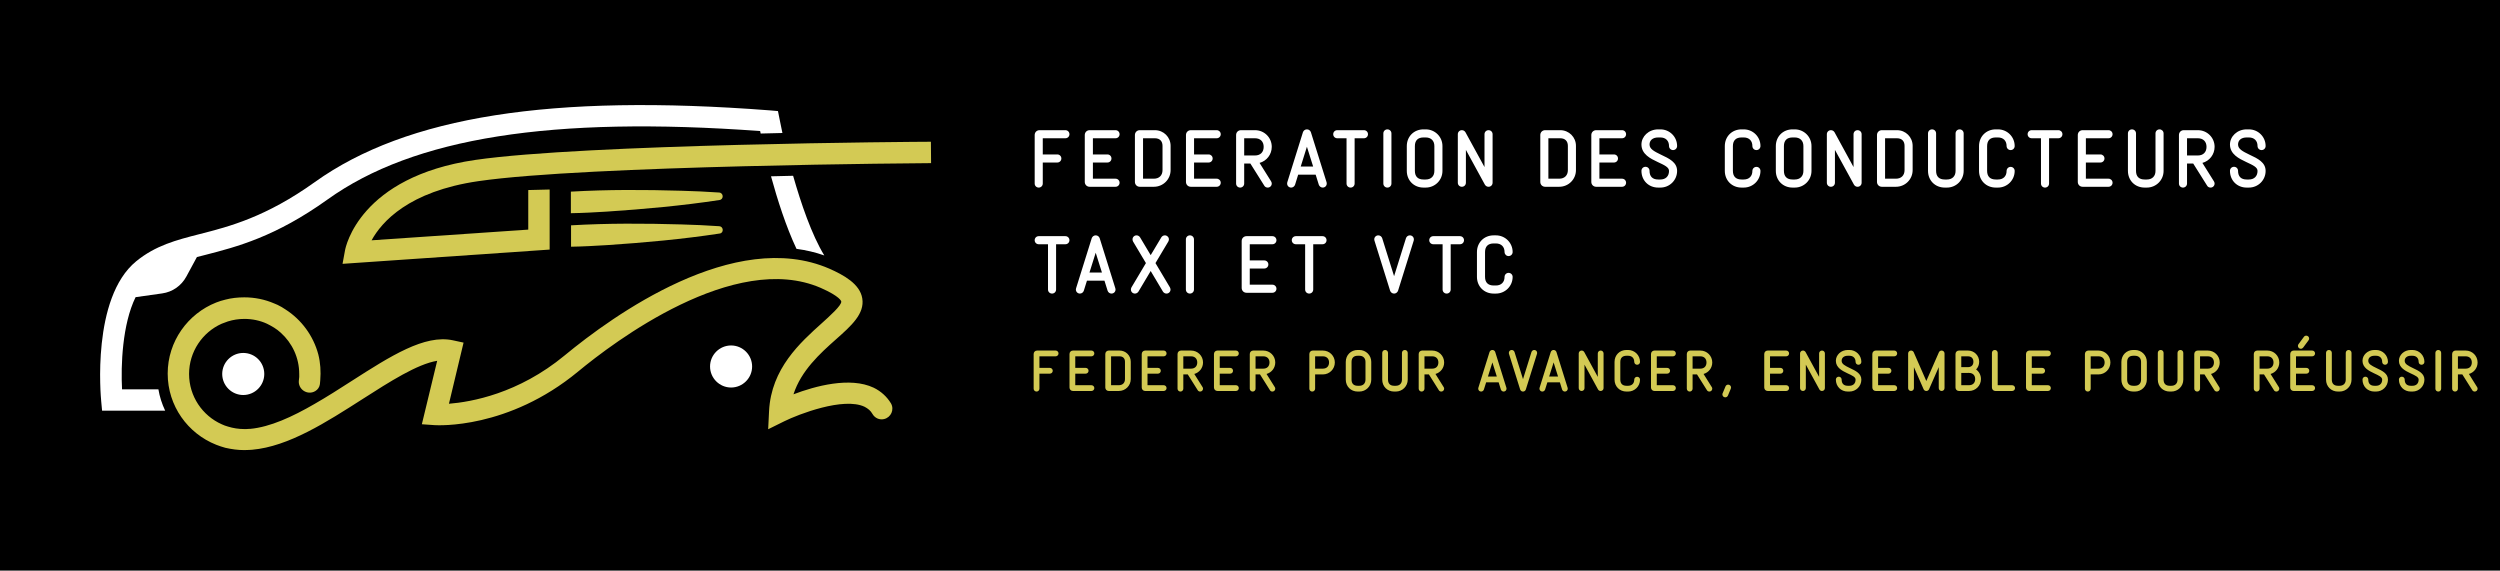 <svg xmlns:xlink="http://www.w3.org/1999/xlink" xmlns="http://www.w3.org/2000/svg" viewBox="2.048 356.352 1247.232 284.672" xml:space="preserve" style="max-height: 500px" width="1247.232" height="284.672"><desc>Created with Fabric.js 5.3.0</desc><defs></defs><g id="background-logo" transform="matrix(1 0 0 1 640 512)"><rect height="1024" width="1280" ry="0" rx="0" y="-512" x="-640" style="stroke: none; stroke-width: 0; stroke-dasharray: none; stroke-linecap: butt; stroke-dashoffset: 0; stroke-linejoin: miter; stroke-miterlimit: 4; fill: rgb(0,0,0); fill-rule: nonzero; opacity: 1;"></rect></g><g id="logo-logo" transform="matrix(1.497 0 0 1.497 259.278 494.837)"><g style="">		<g transform="matrix(0.594 0 0 0.594 11.258 6.11)"><path stroke-linecap="round" d="M 196.2 455.7 C 196 457.3 195 458.8 193.6 459.6 L 193.6 459.6 C 189.2 462.2 183.8 458.6 184.4 453.6 C 184.6 452.2 184.7 451 184.6 450 C 184.6 440.8 180.6 432.6 174.3 426.9 C 173.1 425.8 171.8 424.8 170.5 424 C 169.2 423.2 167.9 422.5 166.5 421.8 C 162.6 420 158.3 419.1 153.8 419.1 C 150.6 419.1 147.5 419.6 144.6 420.5 C 143.4 420.9 142.3 421.3 141.1 421.8 C 130.3 426.6 122.8 437.5 122.8 450 C 122.8 462.5 130.3 473.4 141.1 478.2 C 142.2 478.7 143.4 479.2 144.6 479.5 C 147.5 480.4 150.6 480.9 153.8 480.9 C 154.6 480.9 155.5 480.9 156.4 480.8 C 156.6 480.8 156.8 480.8 157 480.8 C 168.2 479.8 180.8 474 193.2 466.8 C 200.2 462.8 207.2 458.3 213.9 454 C 235.9 439.9 255 427.7 270.8 431.1 L 276.8 432.4 L 268.6 466.7 C 281 465.7 307.5 461.1 333.5 439.6 C 360.5 417.3 428.9 367.9 482 390.9 C 489.9 394.4 499.2 399.4 500.5 407.6 C 501.9 416.2 494.4 422.9 485.7 430.6 C 476.8 438.5 466.2 448.1 461.9 461.4 C 474 456.8 493.6 451.4 506.9 457.7 C 511 459.7 514.3 462.7 516.6 466.5 C 518.6 470 516.6 474.4 512.7 475.3 L 512.7 475.3 C 510.1 475.9 507.5 474.7 506.2 472.4 C 505.2 470.6 503.7 469.4 501.8 468.4 C 490 462.8 464.7 472.6 456.8 476.5 L 447.7 481 L 448.2 470.8 C 449.4 446.9 465.8 432.3 477.8 421.5 C 482 417.7 489.1 411.4 488.7 409.3 C 488.7 409.2 488.1 406.5 477.2 401.7 C 428.8 380.7 360.8 432.3 341.1 448.6 C 301.8 481.1 262.2 478.8 260.5 478.7 L 253.4 478.2 L 262 442.6 C 250.9 444.4 235.4 454.3 220.4 463.9 C 199.8 477.1 178.6 490.7 158.2 492.5 C 157.7 492.5 157.2 492.6 156.6 492.6 C 155.7 492.6 154.7 492.7 153.8 492.7 C 150.1 492.7 146.6 492.2 143.1 491.4 C 141.4 490.9 139.7 490.4 138 489.7 C 122.1 483.4 110.8 467.9 110.8 449.8 C 110.8 431.7 122.1 416.2 138 409.9 C 139.6 409.3 141.3 408.7 143.1 408.3 C 146.5 407.4 150.1 407 153.8 407 C 159.7 407 165.4 408.2 170.5 410.4 C 171.1 410.7 171.7 410.9 172.4 411.2 C 174 412 175.5 412.8 176.9 413.8 C 185.8 419.5 192.5 428.5 195.3 439 C 196.5 443.7 196.8 448.6 196.4 453.5 L 196.2 455.7 z M 325.1 380.2 L 325.1 346.5 L 313.1 346.8 L 313.1 369 L 225.2 375 C 230.8 364.8 245.8 347.5 285.2 341.8 C 345.5 333 537.2 331.7 539.1 331.7 L 539 319.7 C 531.1 319.7 344.6 321 283.4 329.9 C 218.4 339.4 210.6 378.9 210.3 380.6 L 208.9 388.2 L 325.1 380.2 z" transform="translate(-324.95, -406.2)" style="stroke: none; stroke-width: 1; stroke-dasharray: none; stroke-linecap: butt; stroke-dashoffset: 0; stroke-linejoin: miter; stroke-miterlimit: 4; fill: rgb(211,202,84); fill-rule: nonzero; opacity: 1;"></path></g>		<g transform="matrix(0.594 0 0 0.594 -17.793 -6.565)"><path stroke-linecap="round" d="M 165 450 C 165 456.5 159.7 461.8 153.2 461.8 C 146.7 461.8 141.4 456.5 141.4 450 C 141.4 443.5 146.7 438.2 153.2 438.2 C 159.7 438.2 165 443.4 165 450 z M 426.9 434 C 420.4 434 415.1 439.3 415.1 445.8 C 415.1 452.3 420.4 457.6 426.9 457.6 C 433.4 457.6 438.7 452.3 438.7 445.8 C 438.7 439.3 433.4 434 426.9 434 z M 454.1 307 L 453.2 302.5 L 448.6 302.1 C 326 292.7 244.9 305.5 193.4 342.3 C 165.9 362 145.3 367.3 128.8 371.5 C 115.5 374.9 104 377.9 93.1 386.8 C 68 407.4 73.3 462.9 73.5 465.2 L 74 470.6 L 109.4 470.6 C 107.6 466.8 106.3 462.8 105.6 458.6 L 85.2 458.6 C 84.5 445.3 85.3 422.2 92.8 406.9 L 107.7 404.8 C 113.5 404 118.5 400.5 121.3 395.3 L 127.2 384.4 C 128.7 384 130.3 383.6 131.9 383.2 C 149.4 378.7 171.2 373.1 200.5 352.1 C 248.9 317.4 326.1 305.2 443.2 313.7 C 443.3 314.2 443.4 314.6 443.5 315.1 C 447.6 315 451.7 314.9 455.7 314.8 C 454.7 310.1 454.1 307.1 454.1 307 z M 461.7 338.8 C 457.7 338.9 453.5 339 449.3 339.1 C 452.9 352.2 457.7 367.3 463.6 379.8 C 468.9 380.5 474.1 381.7 479.2 383.5 C 472.1 371.9 466.1 354.2 461.7 338.8 z" transform="translate(-276.05, -384.866)" style="stroke: none; stroke-width: 1; stroke-dasharray: none; stroke-linecap: butt; stroke-dashoffset: 0; stroke-linejoin: miter; stroke-miterlimit: 4; fill: rgb(255,255,255); fill-rule: nonzero; opacity: 1;"></path></g>		<g transform="matrix(0.594 0 0 0.594 43.725 -19.743)"><path stroke-linecap="round" d="M 420.4 352.4 C 399.4 355.6 378.3 357.5 357.2 358.9 C 350.5 359.3 343.7 359.7 337 359.8 L 337 347.7 C 357.7 346.5 378.4 346.6 399 347.2 C 406.1 347.4 413.1 347.7 420.2 348.2 C 422.7 348.4 422.9 352 420.4 352.4 z M 420.3 367.1 C 413.2 366.6 406.1 366.3 399.1 366.1 C 378.4 365.5 357.7 365.4 337.1 366.6 L 337.1 378.6 C 343.8 378.5 350.6 378.1 357.3 377.7 C 378.4 376.3 399.5 374.4 420.5 371.2 C 422.9 370.9 422.7 367.3 420.3 367.1 z" transform="translate(-379.602, -362.683)" style="stroke: none; stroke-width: 1; stroke-dasharray: none; stroke-linecap: butt; stroke-dashoffset: 0; stroke-linejoin: miter; stroke-miterlimit: 4; fill: rgb(211,202,84); fill-rule: nonzero; opacity: 1;"></path></g></g></g><g id="text-logo" transform="matrix(1.921 0 0 1.921 825.295 461.854)"><g style="">		<g id="text-logo-path-0" transform="matrix(1 0 0 1 0.001 -13.763)"><path stroke-linecap="round" d="M 3.05 -0.84 L 3.05 -6.3 L 6.83 -6.3 C 7.41 -6.3 7.88 -6.76 7.88 -7.35 C 7.88 -7.94 7.41 -8.4 6.83 -8.4 L 3.05 -8.4 L 3.05 -12.6 L 8.93 -12.6 C 9.51 -12.6 9.98 -13.06 9.98 -13.65 C 9.98 -14.24 9.51 -14.7 8.93 -14.7 L 2.21 -14.7 C 1.49 -14.7 0.95 -14.15 0.95 -13.44 L 0.95 -0.84 C 0.95 -0.25 1.41 0.21 2 0.21 C 2.58 0.21 3.05 -0.25 3.05 -0.84 Z M 21.95 -2.1 L 16.07 -2.1 L 16.07 -6.3 L 19.84 -6.3 C 20.43 -6.3 20.89 -6.76 20.89 -7.35 C 20.89 -7.94 20.43 -8.4 19.84 -8.4 L 16.07 -8.4 L 16.07 -12.6 L 21.95 -12.6 C 22.53 -12.6 23 -13.06 23 -13.65 C 23 -14.24 22.53 -14.7 21.95 -14.7 L 15.22 -14.7 C 14.51 -14.7 13.96 -14.15 13.96 -13.44 L 13.96 -1.26 C 13.96 -0.55 14.51 0 15.22 0 L 21.95 0 C 22.53 0 23 -0.46 23 -1.05 C 23 -1.64 22.53 -2.1 21.95 -2.1 Z M 36.25 -4.33 L 36.25 -10.63 C 36.25 -12.89 34.44 -14.7 32.17 -14.7 L 28.24 -14.7 C 27.53 -14.7 26.98 -14.15 26.98 -13.44 L 26.98 -1.26 C 26.98 -0.55 27.53 0 28.24 0 L 31.9 0 C 34.31 0 36.25 -1.93 36.25 -4.33 Z M 29.09 -2.1 L 29.09 -12.6 L 32.17 -12.6 C 33.41 -12.6 34.15 -11.87 34.15 -10.63 L 34.15 -4.33 C 34.15 -2.96 33.28 -2.1 31.9 -2.1 Z M 48.22 -2.1 L 42.34 -2.1 L 42.34 -6.3 L 46.12 -6.3 C 46.7 -6.3 47.17 -6.76 47.17 -7.35 C 47.17 -7.94 46.7 -8.4 46.12 -8.4 L 42.34 -8.4 L 42.34 -12.6 L 48.22 -12.6 C 48.8 -12.6 49.27 -13.06 49.27 -13.65 C 49.27 -14.24 48.8 -14.7 48.22 -14.7 L 41.5 -14.7 C 40.78 -14.7 40.24 -14.15 40.24 -13.44 L 40.24 -1.26 C 40.24 -0.55 40.78 0 41.5 0 L 48.22 0 C 48.8 0 49.27 -0.46 49.27 -1.05 C 49.27 -1.64 48.8 -2.1 48.22 -2.1 Z M 53.26 -0.84 C 53.26 -0.25 53.72 0.21 54.31 0.21 C 54.89 0.21 55.36 -0.25 55.36 -0.84 L 55.36 -6.03 L 56.97 -6.03 L 60.59 -0.27 C 60.75 0.02 61.09 0.21 61.47 0.21 C 62.06 0.21 62.52 -0.25 62.52 -0.84 C 62.52 -1.05 62.45 -1.24 62.35 -1.41 L 59.35 -6.2 C 61.19 -6.7 62.52 -8.38 62.52 -10.37 C 62.52 -12.77 60.59 -14.7 58.17 -14.7 L 54.52 -14.7 C 53.8 -14.7 53.26 -14.15 53.26 -13.44 Z M 55.36 -8.13 L 55.36 -12.6 L 58.17 -12.6 C 59.56 -12.6 60.42 -11.74 60.42 -10.37 C 60.42 -8.99 59.56 -8.13 58.17 -8.13 Z M 68.57 -0.53 L 69.38 -3.15 L 73.92 -3.15 L 74.74 -0.53 C 74.89 -0.11 75.29 0.21 75.75 0.21 C 76.34 0.21 76.8 -0.25 76.8 -0.84 C 76.8 -0.95 76.78 -1.05 76.76 -1.16 L 72.68 -14.18 C 72.53 -14.6 72.14 -14.91 71.67 -14.91 C 71.67 -14.91 71.65 -14.91 71.65 -14.91 L 71.63 -14.91 C 71.17 -14.91 70.77 -14.6 70.62 -14.18 L 66.55 -1.16 C 66.53 -1.05 66.51 -0.95 66.51 -0.84 C 66.51 -0.25 66.97 0.21 67.56 0.21 C 68.02 0.21 68.42 -0.11 68.57 -0.53 Z M 70.04 -5.25 L 71.65 -10.4 L 73.27 -5.25 Z M 79.53 -12.6 L 81.94 -12.6 L 81.94 -0.84 C 81.94 -0.25 82.4 0.21 82.99 0.21 C 83.58 0.21 84.04 -0.25 84.04 -0.84 L 84.04 -12.6 L 86.46 -12.6 C 87.05 -12.6 87.51 -13.06 87.51 -13.65 C 87.51 -14.24 87.05 -14.7 86.46 -14.7 L 79.53 -14.7 C 78.94 -14.7 78.48 -14.24 78.48 -13.65 C 78.48 -13.06 78.94 -12.6 79.53 -12.6 Z M 93.6 -0.84 L 93.6 -13.86 C 93.6 -14.45 93.14 -14.91 92.55 -14.91 C 91.96 -14.91 91.5 -14.45 91.5 -13.86 L 91.5 -0.84 C 91.5 -0.25 91.96 0.21 92.55 0.21 C 93.14 0.21 93.6 -0.25 93.6 -0.84 Z M 106.85 -4.12 L 106.85 -10.58 C 106.85 -12.98 104.92 -14.91 102.5 -14.91 L 101.93 -14.91 C 99.44 -14.91 97.59 -13.06 97.59 -10.56 L 97.59 -4.14 C 97.59 -1.64 99.44 0.21 101.93 0.21 L 102.5 0.21 C 104.92 0.21 106.85 -1.72 106.85 -4.12 Z M 99.69 -4.14 L 99.69 -10.56 C 99.69 -12.03 100.46 -12.81 101.93 -12.81 L 102.5 -12.81 C 103.89 -12.81 104.75 -11.95 104.75 -10.58 L 104.75 -4.12 C 104.75 -2.75 103.89 -1.89 102.5 -1.89 L 101.93 -1.89 C 100.46 -1.89 99.69 -2.67 99.69 -4.14 Z M 112.94 -1.05 L 112.94 -9.58 L 117.87 -0.55 C 118.06 -0.23 118.4 0 118.8 0 C 118.8 0 118.8 0 118.82 0 C 119.41 0 119.87 -0.46 119.87 -1.05 L 119.87 -13.65 C 119.87 -14.24 119.41 -14.7 118.82 -14.7 C 118.23 -14.7 117.77 -14.24 117.77 -13.65 L 117.77 -5.12 L 112.83 -14.15 C 112.64 -14.47 112.31 -14.7 111.91 -14.7 C 111.91 -14.7 111.91 -14.7 111.91 -14.7 L 111.89 -14.7 C 111.3 -14.7 110.84 -14.24 110.84 -13.65 L 110.84 -1.05 C 110.84 -0.46 111.3 0 111.89 0 C 112.48 0 112.94 -0.46 112.94 -1.05 Z M 141.52 -4.33 L 141.52 -10.63 C 141.52 -12.89 139.71 -14.7 137.44 -14.7 L 133.52 -14.7 C 132.8 -14.7 132.26 -14.15 132.26 -13.44 L 132.26 -1.26 C 132.26 -0.55 132.8 0 133.52 0 L 137.17 0 C 139.59 0 141.52 -1.93 141.52 -4.33 Z M 134.36 -2.1 L 134.36 -12.6 L 137.44 -12.6 C 138.68 -12.6 139.42 -11.87 139.42 -10.63 L 139.42 -4.33 C 139.42 -2.96 138.56 -2.1 137.17 -2.1 Z M 153.49 -2.1 L 147.61 -2.1 L 147.61 -6.3 L 151.39 -6.3 C 151.98 -6.3 152.44 -6.76 152.44 -7.35 C 152.44 -7.94 151.98 -8.4 151.39 -8.4 L 147.61 -8.4 L 147.61 -12.6 L 153.49 -12.6 C 154.08 -12.6 154.54 -13.06 154.54 -13.65 C 154.54 -14.24 154.08 -14.7 153.49 -14.7 L 146.77 -14.7 C 146.06 -14.7 145.51 -14.15 145.51 -13.44 L 145.51 -1.26 C 145.51 -0.55 146.06 0 146.77 0 L 153.49 0 C 154.08 0 154.54 -0.46 154.54 -1.05 C 154.54 -1.64 154.08 -2.1 153.49 -2.1 Z M 158.53 -4.14 C 158.53 -1.64 160.38 0.21 162.88 0.21 L 163.44 0.21 C 165.86 0.21 167.79 -1.72 167.79 -4.12 C 167.79 -6.34 165.77 -7.33 163.59 -8.34 C 161.83 -9.2 160.63 -9.81 160.63 -10.98 C 160.63 -12.03 161.41 -12.81 162.88 -12.81 L 163.44 -12.81 C 164.83 -12.81 165.69 -11.95 165.69 -10.58 C 165.69 -10 166.15 -9.53 166.74 -9.53 C 167.33 -9.53 167.79 -10 167.79 -10.58 C 167.79 -12.98 165.86 -14.91 163.44 -14.91 L 162.88 -14.91 C 160.38 -14.91 158.53 -13.06 158.53 -10.98 C 158.53 -8.46 160.88 -7.31 162.71 -6.45 C 164.51 -5.61 165.69 -5.08 165.69 -4.12 C 165.69 -2.75 164.83 -1.89 163.44 -1.89 L 162.88 -1.89 C 161.41 -1.89 160.63 -2.67 160.63 -4.14 C 160.63 -4.73 160.17 -5.19 159.58 -5.19 C 158.99 -5.19 158.53 -4.73 158.53 -4.14 Z M 189.44 -10.58 C 189.44 -12.98 187.51 -14.91 185.09 -14.91 L 184.53 -14.91 C 182.03 -14.91 180.18 -13.06 180.18 -10.56 L 180.18 -4.14 C 180.18 -1.64 182.03 0.21 184.53 0.21 L 185.09 0.21 C 187.51 0.21 189.44 -1.72 189.44 -4.12 C 189.44 -4.7 188.98 -5.17 188.39 -5.17 C 187.8 -5.17 187.34 -4.7 187.34 -4.12 C 187.34 -2.75 186.48 -1.89 185.09 -1.89 L 184.53 -1.89 C 183.06 -1.89 182.28 -2.67 182.28 -4.14 L 182.28 -10.56 C 182.28 -12.03 183.06 -12.81 184.53 -12.81 L 185.09 -12.81 C 186.48 -12.81 187.34 -11.95 187.34 -10.58 C 187.34 -10 187.8 -9.53 188.39 -9.53 C 188.98 -9.53 189.44 -10 189.44 -10.58 Z M 202.69 -4.12 L 202.69 -10.58 C 202.69 -12.98 200.76 -14.91 198.34 -14.91 L 197.78 -14.91 C 195.28 -14.91 193.43 -13.06 193.43 -10.56 L 193.43 -4.14 C 193.43 -1.64 195.28 0.21 197.78 0.21 L 198.34 0.21 C 200.76 0.21 202.69 -1.72 202.69 -4.12 Z M 195.53 -4.14 L 195.53 -10.56 C 195.53 -12.03 196.31 -12.81 197.78 -12.81 L 198.34 -12.81 C 199.73 -12.81 200.59 -11.95 200.59 -10.58 L 200.59 -4.12 C 200.59 -2.75 199.73 -1.89 198.34 -1.89 L 197.78 -1.89 C 196.31 -1.89 195.53 -2.67 195.53 -4.14 Z M 208.78 -1.05 L 208.78 -9.58 L 213.72 -0.55 C 213.91 -0.23 214.24 0 214.64 0 C 214.64 0 214.64 0 214.66 0 C 215.25 0 215.71 -0.46 215.71 -1.05 L 215.71 -13.65 C 215.71 -14.24 215.25 -14.7 214.66 -14.7 C 214.07 -14.7 213.61 -14.24 213.61 -13.65 L 213.61 -5.12 L 208.68 -14.15 C 208.49 -14.47 208.15 -14.7 207.75 -14.7 C 207.75 -14.7 207.75 -14.7 207.75 -14.7 L 207.73 -14.7 C 207.14 -14.7 206.68 -14.24 206.68 -13.65 L 206.68 -1.05 C 206.68 -0.46 207.14 0 207.73 0 C 208.32 0 208.78 -0.46 208.78 -1.05 Z M 228.96 -4.33 L 228.96 -10.63 C 228.96 -12.89 227.16 -14.7 224.89 -14.7 L 220.96 -14.7 C 220.25 -14.7 219.7 -14.15 219.7 -13.44 L 219.7 -1.26 C 219.7 -0.55 220.25 0 220.96 0 L 224.62 0 C 227.03 0 228.96 -1.93 228.96 -4.33 Z M 221.8 -2.1 L 221.8 -12.6 L 224.89 -12.6 C 226.13 -12.6 226.86 -11.87 226.86 -10.63 L 226.86 -4.33 C 226.86 -2.96 226 -2.1 224.62 -2.1 Z M 232.95 -13.86 L 232.95 -4.14 C 232.95 -1.64 234.8 0.21 237.3 0.21 L 237.87 0.21 C 240.28 0.21 242.21 -1.72 242.21 -4.12 L 242.21 -13.86 C 242.21 -14.45 241.75 -14.91 241.16 -14.91 C 240.58 -14.91 240.11 -14.45 240.11 -13.86 L 240.11 -4.12 C 240.11 -2.75 239.25 -1.89 237.87 -1.89 L 237.3 -1.89 C 235.83 -1.89 235.05 -2.67 235.05 -4.14 L 235.05 -13.86 C 235.05 -14.45 234.59 -14.91 234 -14.91 C 233.41 -14.91 232.95 -14.45 232.95 -13.86 Z M 255.46 -10.58 C 255.46 -12.98 253.53 -14.91 251.12 -14.91 L 250.55 -14.91 C 248.05 -14.91 246.2 -13.06 246.2 -10.56 L 246.2 -4.14 C 246.2 -1.64 248.05 0.21 250.55 0.21 L 251.12 0.21 C 253.53 0.21 255.46 -1.72 255.46 -4.12 C 255.46 -4.7 255 -5.17 254.41 -5.17 C 253.83 -5.17 253.36 -4.7 253.36 -4.12 C 253.36 -2.75 252.5 -1.89 251.12 -1.89 L 250.55 -1.89 C 249.08 -1.89 248.3 -2.67 248.3 -4.14 L 248.3 -10.56 C 248.3 -12.03 249.08 -12.81 250.55 -12.81 L 251.12 -12.81 C 252.5 -12.81 253.36 -11.95 253.36 -10.58 C 253.36 -10 253.83 -9.53 254.41 -9.53 C 255 -9.53 255.46 -10 255.46 -10.58 Z M 259.88 -12.6 L 262.29 -12.6 L 262.29 -0.84 C 262.29 -0.25 262.75 0.21 263.34 0.21 C 263.93 0.21 264.39 -0.25 264.39 -0.84 L 264.39 -12.6 L 266.81 -12.6 C 267.39 -12.6 267.86 -13.06 267.86 -13.65 C 267.86 -14.24 267.39 -14.7 266.81 -14.7 L 259.88 -14.7 C 259.29 -14.7 258.82 -14.24 258.82 -13.65 C 258.82 -13.06 259.29 -12.6 259.88 -12.6 Z M 279.83 -2.1 L 273.95 -2.1 L 273.95 -6.3 L 277.73 -6.3 C 278.31 -6.3 278.78 -6.76 278.78 -7.35 C 278.78 -7.94 278.31 -8.4 277.73 -8.4 L 273.95 -8.4 L 273.95 -12.6 L 279.83 -12.6 C 280.41 -12.6 280.88 -13.06 280.88 -13.65 C 280.88 -14.24 280.41 -14.7 279.83 -14.7 L 273.11 -14.7 C 272.39 -14.7 271.85 -14.15 271.85 -13.44 L 271.85 -1.26 C 271.85 -0.55 272.39 0 273.11 0 L 279.83 0 C 280.41 0 280.88 -0.46 280.88 -1.05 C 280.88 -1.64 280.41 -2.1 279.83 -2.1 Z M 284.87 -13.86 L 284.87 -4.14 C 284.87 -1.64 286.71 0.21 289.21 0.21 L 289.78 0.21 C 292.19 0.21 294.13 -1.72 294.13 -4.12 L 294.13 -13.86 C 294.13 -14.45 293.66 -14.91 293.08 -14.91 C 292.49 -14.91 292.03 -14.45 292.03 -13.86 L 292.03 -4.12 C 292.03 -2.75 291.17 -1.89 289.78 -1.89 L 289.21 -1.89 C 287.74 -1.89 286.97 -2.67 286.97 -4.14 L 286.97 -13.86 C 286.97 -14.45 286.5 -14.91 285.92 -14.91 C 285.33 -14.91 284.87 -14.45 284.87 -13.86 Z M 298.12 -0.84 C 298.12 -0.25 298.58 0.21 299.17 0.21 C 299.75 0.21 300.22 -0.25 300.22 -0.84 L 300.22 -6.03 L 301.83 -6.03 L 305.45 -0.27 C 305.61 0.02 305.95 0.21 306.33 0.21 C 306.92 0.21 307.38 -0.25 307.38 -0.84 C 307.38 -1.05 307.31 -1.24 307.21 -1.41 L 304.21 -6.2 C 306.05 -6.7 307.38 -8.38 307.38 -10.37 C 307.38 -12.77 305.45 -14.7 303.03 -14.7 L 299.38 -14.7 C 298.66 -14.7 298.12 -14.15 298.12 -13.44 Z M 300.22 -8.13 L 300.22 -12.6 L 303.03 -12.6 C 304.42 -12.6 305.28 -11.74 305.28 -10.37 C 305.28 -8.99 304.42 -8.13 303.03 -8.13 Z M 311.37 -4.14 C 311.37 -1.64 313.22 0.21 315.71 0.21 L 316.28 0.21 C 318.7 0.21 320.63 -1.72 320.63 -4.12 C 320.63 -6.34 318.61 -7.33 316.43 -8.34 C 314.66 -9.2 313.47 -9.81 313.47 -10.98 C 313.47 -12.03 314.24 -12.81 315.71 -12.81 L 316.28 -12.81 C 317.67 -12.81 318.53 -11.95 318.53 -10.58 C 318.53 -10 318.99 -9.53 319.58 -9.53 C 320.17 -9.53 320.63 -10 320.63 -10.58 C 320.63 -12.98 318.7 -14.91 316.28 -14.91 L 315.71 -14.91 C 313.22 -14.91 311.37 -13.06 311.37 -10.98 C 311.37 -8.46 313.72 -7.31 315.55 -6.45 C 317.35 -5.61 318.53 -5.08 318.53 -4.12 C 318.53 -2.75 317.67 -1.89 316.28 -1.89 L 315.71 -1.89 C 314.24 -1.89 313.47 -2.67 313.47 -4.14 C 313.47 -4.73 313.01 -5.19 312.42 -5.19 C 311.83 -5.19 311.37 -4.73 311.37 -4.14 Z" transform="translate(-160.79, 7.35)" style="stroke: none; stroke-width: 0; stroke-dasharray: none; stroke-linecap: butt; stroke-dashoffset: 0; stroke-linejoin: miter; stroke-miterlimit: 4; fill: rgb(255,255,255); fill-rule: nonzero; opacity: 1;"></path></g>		<g id="text-logo-path-1" transform="matrix(1 0 0 1 -97.776 13.763)"><path stroke-linecap="round" d="M 2 -12.6 L 4.41 -12.6 L 4.41 -0.84 C 4.41 -0.25 4.87 0.21 5.46 0.21 C 6.05 0.21 6.51 -0.25 6.51 -0.84 L 6.51 -12.6 L 8.93 -12.6 C 9.51 -12.6 9.98 -13.06 9.98 -13.65 C 9.98 -14.24 9.51 -14.7 8.93 -14.7 L 2 -14.7 C 1.41 -14.7 0.95 -14.24 0.95 -13.65 C 0.95 -13.06 1.41 -12.6 2 -12.6 Z M 13.71 -0.53 L 14.53 -3.15 L 19.07 -3.15 L 19.89 -0.53 C 20.03 -0.11 20.43 0.21 20.89 0.21 C 21.48 0.21 21.95 -0.25 21.95 -0.84 C 21.95 -0.95 21.92 -1.05 21.9 -1.16 L 17.83 -14.18 C 17.68 -14.6 17.28 -14.91 16.82 -14.91 C 16.82 -14.91 16.8 -14.91 16.8 -14.91 L 16.78 -14.91 C 16.32 -14.91 15.92 -14.6 15.77 -14.18 L 11.7 -1.16 C 11.68 -1.05 11.65 -0.95 11.65 -0.84 C 11.65 -0.25 12.12 0.21 12.7 0.21 C 13.17 0.21 13.57 -0.11 13.71 -0.53 Z M 15.18 -5.25 L 16.8 -10.4 L 18.42 -5.25 Z M 36.08 -1.39 L 32.32 -7.71 L 35.66 -13.31 C 35.74 -13.48 35.81 -13.67 35.81 -13.86 C 35.81 -14.45 35.34 -14.91 34.76 -14.91 C 34.38 -14.91 34.04 -14.7 33.85 -14.41 L 31.08 -9.77 L 28.31 -14.41 C 28.12 -14.7 27.78 -14.91 27.41 -14.91 C 26.82 -14.91 26.36 -14.45 26.36 -13.86 C 26.36 -13.67 26.42 -13.48 26.5 -13.31 L 29.84 -7.71 L 26.08 -1.39 C 26 -1.22 25.94 -1.03 25.94 -0.84 C 25.94 -0.25 26.4 0.21 26.99 0.21 C 27.36 0.21 27.7 0 27.89 -0.29 L 31.08 -5.65 L 34.27 -0.29 C 34.46 0 34.8 0.21 35.18 0.21 C 35.76 0.21 36.23 -0.25 36.23 -0.84 C 36.23 -1.03 36.16 -1.22 36.08 -1.39 Z M 42.32 -0.84 L 42.32 -13.86 C 42.32 -14.45 41.85 -14.91 41.27 -14.91 C 40.68 -14.91 40.22 -14.45 40.22 -13.86 L 40.22 -0.84 C 40.22 -0.25 40.68 0.21 41.27 0.21 C 41.85 0.21 42.32 -0.25 42.32 -0.84 Z M 62.69 -2.1 L 56.81 -2.1 L 56.81 -6.3 L 60.59 -6.3 C 61.17 -6.3 61.64 -6.76 61.64 -7.35 C 61.64 -7.94 61.17 -8.4 60.59 -8.4 L 56.81 -8.4 L 56.81 -12.6 L 62.69 -12.6 C 63.27 -12.6 63.74 -13.06 63.74 -13.65 C 63.74 -14.24 63.27 -14.7 62.69 -14.7 L 55.97 -14.7 C 55.25 -14.7 54.71 -14.15 54.71 -13.44 L 54.71 -1.26 C 54.71 -0.55 55.25 0 55.97 0 L 62.69 0 C 63.27 0 63.74 -0.46 63.74 -1.05 C 63.74 -1.64 63.27 -2.1 62.69 -2.1 Z M 68.78 -12.6 L 71.19 -12.6 L 71.19 -0.84 C 71.19 -0.25 71.65 0.21 72.24 0.21 C 72.83 0.21 73.29 -0.25 73.29 -0.84 L 73.29 -12.6 L 75.7 -12.6 C 76.29 -12.6 76.75 -13.06 76.75 -13.65 C 76.75 -14.24 76.29 -14.7 75.7 -14.7 L 68.78 -14.7 C 68.19 -14.7 67.72 -14.24 67.72 -13.65 C 67.72 -13.06 68.19 -12.6 68.78 -12.6 Z M 95.32 -0.53 L 99.39 -13.55 C 99.41 -13.65 99.43 -13.76 99.43 -13.86 C 99.43 -14.45 98.97 -14.91 98.38 -14.91 C 97.92 -14.91 97.52 -14.6 97.38 -14.18 L 94.29 -4.31 L 91.2 -14.18 C 91.06 -14.6 90.66 -14.91 90.19 -14.91 C 89.61 -14.91 89.14 -14.45 89.14 -13.86 C 89.14 -13.76 89.17 -13.65 89.19 -13.55 L 93.26 -0.53 C 93.41 -0.11 93.81 0.21 94.27 0.21 C 94.27 0.21 94.29 0.21 94.29 0.21 L 94.31 0.21 C 94.77 0.21 95.17 -0.11 95.32 -0.53 Z M 104.47 -12.6 L 106.89 -12.6 L 106.89 -0.84 C 106.89 -0.25 107.35 0.21 107.94 0.21 C 108.53 0.21 108.99 -0.25 108.99 -0.84 L 108.99 -12.6 L 111.4 -12.6 C 111.99 -12.6 112.45 -13.06 112.45 -13.65 C 112.45 -14.24 111.99 -14.7 111.4 -14.7 L 104.47 -14.7 C 103.89 -14.7 103.42 -14.24 103.42 -13.65 C 103.42 -13.06 103.89 -12.6 104.47 -12.6 Z M 125.08 -10.58 C 125.08 -12.98 123.14 -14.91 120.73 -14.91 L 120.16 -14.91 C 117.66 -14.91 115.81 -13.06 115.81 -10.56 L 115.81 -4.14 C 115.81 -1.64 117.66 0.21 120.16 0.21 L 120.73 0.21 C 123.14 0.21 125.08 -1.72 125.08 -4.12 C 125.08 -4.7 124.61 -5.17 124.03 -5.17 C 123.44 -5.17 122.98 -4.7 122.98 -4.12 C 122.98 -2.75 122.11 -1.89 120.73 -1.89 L 120.16 -1.89 C 118.69 -1.89 117.91 -2.67 117.91 -4.14 L 117.91 -10.56 C 117.91 -12.03 118.69 -12.81 120.16 -12.81 L 120.73 -12.81 C 122.11 -12.81 122.98 -11.95 122.98 -10.58 C 122.98 -10 123.44 -9.53 124.03 -9.53 C 124.61 -9.53 125.08 -10 125.08 -10.58 Z" transform="translate(-63.015, 7.35)" style="stroke: none; stroke-width: 0; stroke-dasharray: none; stroke-linecap: butt; stroke-dashoffset: 0; stroke-linejoin: miter; stroke-miterlimit: 4; fill: rgb(255,255,255); fill-rule: nonzero; opacity: 1;"></path></g></g></g><g id="tagline-db04fcaa-8ef1-4ed2-8aa4-407d4893340b-logo" transform="matrix(1.921 0 0 1.921 877.914 539.192)"><g style="">		<g id="tagline-db04fcaa-8ef1-4ed2-8aa4-407d4893340b-logo-path-0" transform="matrix(1 0 0 1 0 0)"><path stroke-linecap="round" d="M 2.17 -0.6 L 2.17 -4.5 L 4.88 -4.5 C 5.29 -4.5 5.63 -4.83 5.63 -5.25 C 5.63 -5.67 5.29 -6 4.88 -6 L 2.17 -6 L 2.17 -9 L 6.38 -9 C 6.79 -9 7.13 -9.33 7.13 -9.75 C 7.13 -10.17 6.79 -10.5 6.38 -10.5 L 1.57 -10.5 C 1.06 -10.5 0.67 -10.11 0.67 -9.6 L 0.67 -0.6 C 0.67 -0.18 1 0.15 1.43 0.15 C 1.84 0.15 2.17 -0.18 2.17 -0.6 Z M 15.68 -1.5 L 11.48 -1.5 L 11.48 -4.5 L 14.18 -4.5 C 14.6 -4.5 14.93 -4.83 14.93 -5.25 C 14.93 -5.67 14.6 -6 14.18 -6 L 11.48 -6 L 11.48 -9 L 15.68 -9 C 16.09 -9 16.43 -9.33 16.43 -9.75 C 16.43 -10.17 16.09 -10.5 15.68 -10.5 L 10.88 -10.5 C 10.37 -10.5 9.98 -10.11 9.98 -9.6 L 9.98 -0.9 C 9.98 -0.39 10.37 0 10.88 0 L 15.68 0 C 16.09 0 16.43 -0.33 16.43 -0.75 C 16.43 -1.17 16.09 -1.5 15.68 -1.5 Z M 25.89 -3.09 L 25.89 -7.59 C 25.89 -9.21 24.6 -10.5 22.98 -10.5 L 20.18 -10.5 C 19.67 -10.5 19.28 -10.11 19.28 -9.6 L 19.28 -0.9 C 19.28 -0.39 19.67 0 20.18 0 L 22.79 0 C 24.51 0 25.89 -1.38 25.89 -3.09 Z M 20.78 -1.5 L 20.78 -9 L 22.98 -9 C 23.87 -9 24.39 -8.47 24.39 -7.59 L 24.39 -3.09 C 24.39 -2.11 23.78 -1.5 22.79 -1.5 Z M 34.44 -1.5 L 30.24 -1.5 L 30.24 -4.5 L 32.94 -4.5 C 33.36 -4.5 33.69 -4.83 33.69 -5.25 C 33.69 -5.67 33.36 -6 32.94 -6 L 30.24 -6 L 30.24 -9 L 34.44 -9 C 34.86 -9 35.19 -9.33 35.19 -9.75 C 35.19 -10.17 34.86 -10.5 34.44 -10.5 L 29.64 -10.5 C 29.13 -10.5 28.74 -10.11 28.74 -9.6 L 28.74 -0.9 C 28.74 -0.39 29.13 0 29.64 0 L 34.44 0 C 34.86 0 35.19 -0.33 35.19 -0.75 C 35.19 -1.17 34.86 -1.5 34.44 -1.5 Z M 38.04 -0.6 C 38.04 -0.18 38.37 0.15 38.79 0.15 C 39.21 0.15 39.54 -0.18 39.54 -0.6 L 39.54 -4.3 L 40.7 -4.3 L 43.28 -0.2 C 43.4 0.01 43.64 0.15 43.91 0.15 C 44.33 0.15 44.66 -0.18 44.66 -0.6 C 44.66 -0.75 44.61 -0.89 44.54 -1 L 42.39 -4.42 C 43.71 -4.79 44.66 -5.98 44.66 -7.41 C 44.66 -9.12 43.28 -10.5 41.55 -10.5 L 38.94 -10.5 C 38.43 -10.5 38.04 -10.11 38.04 -9.6 Z M 39.54 -5.8 L 39.54 -9 L 41.55 -9 C 42.54 -9 43.16 -8.38 43.16 -7.41 C 43.16 -6.42 42.54 -5.8 41.55 -5.8 Z M 53.2 -1.5 L 49 -1.5 L 49 -4.5 L 51.7 -4.5 C 52.13 -4.5 52.45 -4.83 52.45 -5.25 C 52.45 -5.67 52.13 -6 51.7 -6 L 49 -6 L 49 -9 L 53.2 -9 C 53.63 -9 53.95 -9.33 53.95 -9.75 C 53.95 -10.17 53.63 -10.5 53.2 -10.5 L 48.41 -10.5 C 47.89 -10.5 47.5 -10.11 47.5 -9.6 L 47.5 -0.9 C 47.5 -0.39 47.89 0 48.41 0 L 53.2 0 C 53.63 0 53.95 -0.33 53.95 -0.75 C 53.95 -1.17 53.63 -1.5 53.2 -1.5 Z M 56.8 -0.6 C 56.8 -0.18 57.13 0.15 57.55 0.15 C 57.97 0.15 58.3 -0.18 58.3 -0.6 L 58.3 -4.3 L 59.46 -4.3 L 62.04 -0.2 C 62.16 0.01 62.4 0.15 62.67 0.15 C 63.09 0.15 63.42 -0.18 63.42 -0.6 C 63.42 -0.75 63.37 -0.89 63.3 -1 L 61.15 -4.42 C 62.47 -4.79 63.42 -5.98 63.42 -7.41 C 63.42 -9.12 62.04 -10.5 60.31 -10.5 L 57.7 -10.5 C 57.19 -10.5 56.8 -10.11 56.8 -9.6 Z M 58.3 -5.8 L 58.3 -9 L 60.31 -9 C 61.3 -9 61.92 -8.38 61.92 -7.41 C 61.92 -6.42 61.3 -5.8 60.31 -5.8 Z M 72.27 -0.6 C 72.27 -0.18 72.6 0.15 73.02 0.15 C 73.44 0.15 73.77 -0.18 73.77 -0.6 L 73.77 -4.3 L 75.78 -4.3 C 77.5 -4.3 78.89 -5.68 78.89 -7.41 C 78.89 -9.12 77.5 -10.5 75.78 -10.5 L 73.17 -10.5 C 72.66 -10.5 72.27 -10.11 72.27 -9.6 Z M 73.77 -5.8 L 73.77 -9 L 75.78 -9 C 76.77 -9 77.39 -8.38 77.39 -7.41 C 77.39 -6.42 76.77 -5.8 75.78 -5.8 Z M 88.35 -2.94 L 88.35 -7.56 C 88.35 -9.27 86.97 -10.65 85.25 -10.65 L 84.84 -10.65 C 83.06 -10.65 81.73 -9.33 81.73 -7.54 L 81.73 -2.96 C 81.73 -1.17 83.06 0.15 84.84 0.15 L 85.25 0.15 C 86.97 0.15 88.35 -1.23 88.35 -2.94 Z M 83.23 -2.96 L 83.23 -7.54 C 83.23 -8.59 83.79 -9.15 84.84 -9.15 L 85.25 -9.15 C 86.23 -9.15 86.85 -8.54 86.85 -7.56 L 86.85 -2.94 C 86.85 -1.96 86.23 -1.35 85.25 -1.35 L 84.84 -1.35 C 83.79 -1.35 83.23 -1.91 83.23 -2.96 Z M 91.2 -9.9 L 91.2 -2.96 C 91.2 -1.17 92.52 0.15 94.31 0.15 L 94.71 0.15 C 96.44 0.15 97.82 -1.23 97.82 -2.94 L 97.82 -9.9 C 97.82 -10.32 97.48 -10.65 97.07 -10.65 C 96.65 -10.65 96.32 -10.32 96.32 -9.9 L 96.32 -2.94 C 96.32 -1.96 95.7 -1.35 94.71 -1.35 L 94.31 -1.35 C 93.26 -1.35 92.7 -1.91 92.7 -2.96 L 92.7 -9.9 C 92.7 -10.32 92.37 -10.65 91.95 -10.65 C 91.53 -10.65 91.2 -10.32 91.2 -9.9 Z M 100.67 -0.6 C 100.67 -0.18 101 0.15 101.42 0.15 C 101.84 0.15 102.17 -0.18 102.17 -0.6 L 102.17 -4.3 L 103.32 -4.3 L 105.9 -0.2 C 106.02 0.01 106.26 0.15 106.53 0.15 C 106.95 0.15 107.28 -0.18 107.28 -0.6 C 107.28 -0.75 107.24 -0.89 107.16 -1 L 105.02 -4.42 C 106.34 -4.79 107.28 -5.98 107.28 -7.41 C 107.28 -9.12 105.9 -10.5 104.18 -10.5 L 101.57 -10.5 C 101.06 -10.5 100.67 -10.11 100.67 -9.6 Z M 102.17 -5.8 L 102.17 -9 L 104.18 -9 C 105.17 -9 105.78 -8.38 105.78 -7.41 C 105.78 -6.42 105.17 -5.8 104.18 -5.8 Z M 117.6 -0.38 L 118.19 -2.25 L 121.43 -2.25 L 122.01 -0.38 C 122.12 -0.07 122.4 0.15 122.73 0.15 C 123.15 0.15 123.48 -0.18 123.48 -0.6 C 123.48 -0.67 123.47 -0.75 123.45 -0.82 L 120.54 -10.13 C 120.44 -10.42 120.15 -10.65 119.82 -10.65 C 119.82 -10.65 119.81 -10.65 119.81 -10.65 L 119.79 -10.65 C 119.46 -10.65 119.18 -10.42 119.07 -10.13 L 116.16 -0.82 C 116.15 -0.75 116.13 -0.67 116.13 -0.6 C 116.13 -0.18 116.46 0.15 116.88 0.15 C 117.21 0.15 117.5 -0.07 117.6 -0.38 Z M 118.65 -3.75 L 119.81 -7.42 L 120.96 -3.75 Z M 128.49 -0.38 L 131.4 -9.67 C 131.42 -9.75 131.43 -9.82 131.43 -9.9 C 131.43 -10.32 131.1 -10.65 130.68 -10.65 C 130.35 -10.65 130.07 -10.42 129.96 -10.13 L 127.76 -3.07 L 125.55 -10.13 C 125.45 -10.42 125.16 -10.65 124.83 -10.65 C 124.41 -10.65 124.08 -10.32 124.08 -9.9 C 124.08 -9.82 124.1 -9.75 124.11 -9.67 L 127.02 -0.38 C 127.13 -0.07 127.41 0.15 127.74 0.15 C 127.74 0.15 127.76 0.15 127.76 0.15 L 127.77 0.15 C 128.1 0.15 128.39 -0.07 128.49 -0.38 Z M 133.5 -0.38 L 134.09 -2.25 L 137.33 -2.25 L 137.91 -0.38 C 138.02 -0.07 138.3 0.15 138.63 0.15 C 139.05 0.15 139.38 -0.18 139.38 -0.6 C 139.38 -0.67 139.37 -0.75 139.35 -0.82 L 136.44 -10.13 C 136.34 -10.42 136.05 -10.65 135.72 -10.65 C 135.72 -10.65 135.71 -10.65 135.71 -10.65 L 135.69 -10.65 C 135.36 -10.65 135.08 -10.42 134.97 -10.13 L 132.06 -0.82 C 132.05 -0.75 132.03 -0.67 132.03 -0.6 C 132.03 -0.18 132.36 0.15 132.78 0.15 C 133.11 0.15 133.4 -0.07 133.5 -0.38 Z M 134.55 -3.75 L 135.71 -7.42 L 136.86 -3.75 Z M 143.73 -0.75 L 143.73 -6.84 L 147.25 -0.39 C 147.39 -0.16 147.63 0 147.92 0 C 147.92 0 147.92 0 147.93 0 C 148.35 0 148.68 -0.33 148.68 -0.75 L 148.68 -9.75 C 148.68 -10.17 148.35 -10.5 147.93 -10.5 C 147.51 -10.5 147.18 -10.17 147.18 -9.75 L 147.18 -3.66 L 143.66 -10.11 C 143.52 -10.33 143.28 -10.5 143 -10.5 C 143 -10.5 143 -10.5 143 -10.5 L 142.98 -10.5 C 142.56 -10.5 142.23 -10.17 142.23 -9.75 L 142.23 -0.75 C 142.23 -0.33 142.56 0 142.98 0 C 143.4 0 143.73 -0.33 143.73 -0.75 Z M 158.15 -7.56 C 158.15 -9.27 156.77 -10.65 155.04 -10.65 L 154.64 -10.65 C 152.85 -10.65 151.53 -9.33 151.53 -7.54 L 151.53 -2.96 C 151.53 -1.17 152.85 0.15 154.64 0.15 L 155.04 0.15 C 156.77 0.15 158.15 -1.23 158.15 -2.94 C 158.15 -3.36 157.82 -3.69 157.4 -3.69 C 156.98 -3.69 156.65 -3.36 156.65 -2.94 C 156.65 -1.96 156.03 -1.35 155.04 -1.35 L 154.64 -1.35 C 153.59 -1.35 153.03 -1.91 153.03 -2.96 L 153.03 -7.54 C 153.03 -8.59 153.59 -9.15 154.64 -9.15 L 155.04 -9.15 C 156.03 -9.15 156.65 -8.54 156.65 -7.56 C 156.65 -7.14 156.98 -6.81 157.4 -6.81 C 157.82 -6.81 158.15 -7.14 158.15 -7.56 Z M 166.7 -1.5 L 162.5 -1.5 L 162.5 -4.5 L 165.2 -4.5 C 165.62 -4.5 165.95 -4.83 165.95 -5.25 C 165.95 -5.67 165.62 -6 165.2 -6 L 162.5 -6 L 162.5 -9 L 166.7 -9 C 167.12 -9 167.45 -9.33 167.45 -9.75 C 167.45 -10.17 167.12 -10.5 166.7 -10.5 L 161.9 -10.5 C 161.39 -10.5 161 -10.11 161 -9.6 L 161 -0.9 C 161 -0.39 161.39 0 161.9 0 L 166.7 0 C 167.12 0 167.45 -0.33 167.45 -0.75 C 167.45 -1.17 167.12 -1.5 166.7 -1.5 Z M 170.3 -0.6 C 170.3 -0.18 170.63 0.15 171.05 0.15 C 171.47 0.15 171.8 -0.18 171.8 -0.6 L 171.8 -4.3 L 172.95 -4.3 L 175.53 -0.2 C 175.65 0.01 175.89 0.15 176.16 0.15 C 176.58 0.15 176.91 -0.18 176.91 -0.6 C 176.91 -0.75 176.87 -0.89 176.79 -1 L 174.65 -4.42 C 175.97 -4.79 176.91 -5.98 176.91 -7.41 C 176.91 -9.12 175.53 -10.5 173.81 -10.5 L 171.2 -10.5 C 170.69 -10.5 170.3 -10.11 170.3 -9.6 Z M 171.8 -5.8 L 171.8 -9 L 173.81 -9 C 174.8 -9 175.41 -8.38 175.41 -7.41 C 175.41 -6.42 174.8 -5.8 173.81 -5.8 Z M 180.98 1.19 L 181.73 -0.61 C 181.77 -0.7 181.79 -0.79 181.79 -0.9 C 181.79 -1.32 181.46 -1.65 181.04 -1.65 C 180.72 -1.65 180.45 -1.45 180.35 -1.19 L 179.6 0.61 C 179.55 0.7 179.54 0.79 179.54 0.9 C 179.54 1.32 179.87 1.65 180.29 1.65 C 180.6 1.65 180.87 1.45 180.98 1.19 Z M 196.11 -1.5 L 191.91 -1.5 L 191.91 -4.5 L 194.61 -4.5 C 195.03 -4.5 195.36 -4.83 195.36 -5.25 C 195.36 -5.67 195.03 -6 194.61 -6 L 191.91 -6 L 191.91 -9 L 196.11 -9 C 196.53 -9 196.86 -9.33 196.86 -9.75 C 196.86 -10.17 196.53 -10.5 196.11 -10.5 L 191.31 -10.5 C 190.8 -10.5 190.41 -10.11 190.41 -9.6 L 190.41 -0.9 C 190.41 -0.39 190.8 0 191.31 0 L 196.11 0 C 196.53 0 196.86 -0.33 196.86 -0.75 C 196.86 -1.17 196.53 -1.5 196.11 -1.5 Z M 201.21 -0.75 L 201.21 -6.84 L 204.74 -0.39 C 204.87 -0.16 205.11 0 205.4 0 C 205.4 0 205.4 0 205.41 0 C 205.83 0 206.16 -0.33 206.16 -0.75 L 206.16 -9.75 C 206.16 -10.17 205.83 -10.5 205.41 -10.5 C 204.99 -10.5 204.66 -10.17 204.66 -9.75 L 204.66 -3.66 L 201.14 -10.11 C 201 -10.33 200.76 -10.5 200.48 -10.5 C 200.48 -10.5 200.48 -10.5 200.48 -10.5 L 200.46 -10.5 C 200.04 -10.5 199.71 -10.17 199.71 -9.75 L 199.71 -0.75 C 199.71 -0.33 200.04 0 200.46 0 C 200.88 0 201.21 -0.33 201.21 -0.75 Z M 209.01 -2.96 C 209.01 -1.17 210.33 0.15 212.12 0.15 L 212.52 0.15 C 214.25 0.15 215.63 -1.23 215.63 -2.94 C 215.63 -4.53 214.19 -5.23 212.63 -5.96 C 211.37 -6.57 210.51 -7 210.51 -7.84 C 210.51 -8.59 211.07 -9.15 212.12 -9.15 L 212.52 -9.15 C 213.51 -9.15 214.13 -8.54 214.13 -7.56 C 214.13 -7.14 214.46 -6.81 214.88 -6.81 C 215.3 -6.81 215.63 -7.14 215.63 -7.56 C 215.63 -9.27 214.25 -10.65 212.52 -10.65 L 212.12 -10.65 C 210.33 -10.65 209.01 -9.33 209.01 -7.84 C 209.01 -6.04 210.69 -5.22 212 -4.6 C 213.29 -4 214.13 -3.63 214.13 -2.94 C 214.13 -1.96 213.51 -1.35 212.52 -1.35 L 212.12 -1.35 C 211.07 -1.35 210.51 -1.91 210.51 -2.96 C 210.51 -3.38 210.18 -3.71 209.76 -3.71 C 209.34 -3.71 209.01 -3.38 209.01 -2.96 Z M 224.18 -1.5 L 219.98 -1.5 L 219.98 -4.5 L 222.68 -4.5 C 223.1 -4.5 223.43 -4.83 223.43 -5.25 C 223.43 -5.67 223.1 -6 222.68 -6 L 219.98 -6 L 219.98 -9 L 224.18 -9 C 224.6 -9 224.93 -9.33 224.93 -9.75 C 224.93 -10.17 224.6 -10.5 224.18 -10.5 L 219.38 -10.5 C 218.87 -10.5 218.48 -10.11 218.48 -9.6 L 218.48 -0.9 C 218.48 -0.39 218.87 0 219.38 0 L 224.18 0 C 224.6 0 224.93 -0.33 224.93 -0.75 C 224.93 -1.17 224.6 -1.5 224.18 -1.5 Z M 229.28 -0.75 L 229.28 -6.19 L 231.8 -0.45 C 231.92 -0.18 232.19 0 232.49 0 C 232.49 0 232.5 0 232.5 0 L 232.52 0 C 232.82 0 233.09 -0.18 233.21 -0.45 L 235.73 -6.19 L 235.73 -0.75 C 235.73 -0.33 236.06 0 236.48 0 C 236.9 0 237.23 -0.33 237.23 -0.75 L 237.23 -9.75 C 237.23 -10.17 236.9 -10.5 236.48 -10.5 C 236.48 -10.5 236.48 -10.5 236.48 -10.5 L 236.46 -10.5 C 236.16 -10.5 235.89 -10.32 235.77 -10.05 L 232.5 -2.59 L 229.23 -10.05 C 229.11 -10.32 228.84 -10.5 228.54 -10.5 C 228.54 -10.5 228.54 -10.5 228.54 -10.5 L 228.53 -10.5 C 228.11 -10.5 227.78 -10.17 227.78 -9.75 L 227.78 -0.75 C 227.78 -0.33 228.11 0 228.53 0 C 228.95 0 229.28 -0.33 229.28 -0.75 Z M 240.08 -0.9 C 240.08 -0.39 240.47 0 240.98 0 L 243.59 0 C 245.31 0 246.69 -1.38 246.69 -3.09 C 246.69 -4.13 246.2 -5.02 245.43 -5.59 C 245.93 -6.1 246.23 -6.81 246.23 -7.59 C 246.23 -9.21 244.94 -10.5 243.32 -10.5 L 240.98 -10.5 C 240.47 -10.5 240.08 -10.11 240.08 -9.6 Z M 241.58 -1.5 L 241.58 -4.69 L 243.32 -4.69 C 243.41 -4.69 243.5 -4.69 243.59 -4.71 L 243.59 -4.69 C 244.58 -4.69 245.19 -4.08 245.19 -3.09 C 245.19 -2.11 244.58 -1.5 243.59 -1.5 Z M 241.58 -6.19 L 241.58 -9 L 243.32 -9 C 244.2 -9 244.73 -8.47 244.73 -7.59 C 244.73 -6.72 244.2 -6.19 243.32 -6.19 Z M 254.79 -1.5 L 251.04 -1.5 L 251.04 -9.9 C 251.04 -10.32 250.71 -10.65 250.29 -10.65 C 249.87 -10.65 249.54 -10.32 249.54 -9.9 L 249.54 -0.9 C 249.54 -0.39 249.93 0 250.44 0 L 254.79 0 C 255.21 0 255.54 -0.33 255.54 -0.75 C 255.54 -1.17 255.21 -1.5 254.79 -1.5 Z M 264.09 -1.5 L 259.89 -1.5 L 259.89 -4.5 L 262.59 -4.5 C 263.01 -4.5 263.34 -4.83 263.34 -5.25 C 263.34 -5.67 263.01 -6 262.59 -6 L 259.89 -6 L 259.89 -9 L 264.09 -9 C 264.51 -9 264.84 -9.33 264.84 -9.75 C 264.84 -10.17 264.51 -10.5 264.09 -10.5 L 259.29 -10.5 C 258.78 -10.5 258.39 -10.11 258.39 -9.6 L 258.39 -0.9 C 258.39 -0.39 258.78 0 259.29 0 L 264.09 0 C 264.51 0 264.84 -0.33 264.84 -0.75 C 264.84 -1.17 264.51 -1.5 264.09 -1.5 Z M 273.69 -0.6 C 273.69 -0.18 274.02 0.15 274.44 0.15 C 274.86 0.15 275.19 -0.18 275.19 -0.6 L 275.19 -4.3 L 277.2 -4.3 C 278.93 -4.3 280.31 -5.68 280.31 -7.41 C 280.31 -9.12 278.93 -10.5 277.2 -10.5 L 274.59 -10.5 C 274.08 -10.5 273.69 -10.11 273.69 -9.6 Z M 275.19 -5.8 L 275.19 -9 L 277.2 -9 C 278.19 -9 278.81 -8.38 278.81 -7.41 C 278.81 -6.42 278.19 -5.8 277.2 -5.8 Z M 289.77 -2.94 L 289.77 -7.56 C 289.77 -9.27 288.39 -10.65 286.67 -10.65 L 286.26 -10.65 C 284.48 -10.65 283.16 -9.33 283.16 -7.54 L 283.16 -2.96 C 283.16 -1.17 284.48 0.15 286.26 0.15 L 286.67 0.15 C 288.39 0.15 289.77 -1.23 289.77 -2.94 Z M 284.66 -2.96 L 284.66 -7.54 C 284.66 -8.59 285.21 -9.15 286.26 -9.15 L 286.67 -9.15 C 287.66 -9.15 288.27 -8.54 288.27 -7.56 L 288.27 -2.94 C 288.27 -1.96 287.66 -1.35 286.67 -1.35 L 286.26 -1.35 C 285.21 -1.35 284.66 -1.91 284.66 -2.96 Z M 292.62 -9.9 L 292.62 -2.96 C 292.62 -1.17 293.94 0.15 295.73 0.15 L 296.13 0.15 C 297.86 0.15 299.24 -1.23 299.24 -2.94 L 299.24 -9.9 C 299.24 -10.32 298.91 -10.65 298.49 -10.65 C 298.07 -10.65 297.74 -10.32 297.74 -9.9 L 297.74 -2.94 C 297.74 -1.96 297.12 -1.35 296.13 -1.35 L 295.73 -1.35 C 294.68 -1.35 294.12 -1.91 294.12 -2.96 L 294.12 -9.9 C 294.12 -10.32 293.79 -10.65 293.37 -10.65 C 292.95 -10.65 292.62 -10.32 292.62 -9.9 Z M 302.09 -0.6 C 302.09 -0.18 302.42 0.15 302.84 0.15 C 303.26 0.15 303.59 -0.18 303.59 -0.6 L 303.59 -4.3 L 304.74 -4.3 L 307.32 -0.2 C 307.44 0.01 307.68 0.15 307.95 0.15 C 308.37 0.15 308.7 -0.18 308.7 -0.6 C 308.7 -0.75 308.66 -0.89 308.58 -1 L 306.44 -4.42 C 307.76 -4.79 308.7 -5.98 308.7 -7.41 C 308.7 -9.12 307.32 -10.5 305.6 -10.5 L 302.99 -10.5 C 302.48 -10.5 302.09 -10.11 302.09 -9.6 Z M 303.59 -5.8 L 303.59 -9 L 305.6 -9 C 306.59 -9 307.2 -8.38 307.2 -7.41 C 307.2 -6.42 306.59 -5.8 305.6 -5.8 Z M 317.55 -0.6 C 317.55 -0.18 317.88 0.15 318.3 0.15 C 318.72 0.15 319.05 -0.18 319.05 -0.6 L 319.05 -4.3 L 320.2 -4.3 L 322.79 -0.2 C 322.9 0.01 323.14 0.15 323.42 0.15 C 323.83 0.15 324.17 -0.18 324.17 -0.6 C 324.17 -0.75 324.12 -0.89 324.05 -1 L 321.9 -4.42 C 323.22 -4.79 324.17 -5.98 324.17 -7.41 C 324.17 -9.12 322.79 -10.5 321.06 -10.5 L 318.45 -10.5 C 317.94 -10.5 317.55 -10.11 317.55 -9.6 Z M 319.05 -5.8 L 319.05 -9 L 321.06 -9 C 322.05 -9 322.67 -8.38 322.67 -7.41 C 322.67 -6.42 322.05 -5.8 321.06 -5.8 Z M 332.71 -1.5 L 328.51 -1.5 L 328.51 -4.5 L 331.21 -4.5 C 331.63 -4.5 331.96 -4.83 331.96 -5.25 C 331.96 -5.67 331.63 -6 331.21 -6 L 328.51 -6 L 328.51 -9 L 332.71 -9 C 333.13 -9 333.46 -9.33 333.46 -9.75 C 333.46 -10.17 333.13 -10.5 332.71 -10.5 L 327.91 -10.5 C 327.4 -10.5 327.01 -10.11 327.01 -9.6 L 327.01 -0.9 C 327.01 -0.39 327.4 0 327.91 0 L 332.71 0 C 333.13 0 333.46 -0.33 333.46 -0.75 C 333.46 -1.17 333.13 -1.5 332.71 -1.5 Z M 329.01 -11.71 C 329.01 -11.29 329.34 -10.96 329.76 -10.96 C 330 -10.96 330.22 -11.08 330.36 -11.26 L 331.77 -13.17 C 331.86 -13.3 331.92 -13.46 331.92 -13.62 C 331.92 -14.04 331.59 -14.37 331.17 -14.37 C 330.93 -14.37 330.7 -14.25 330.57 -14.07 L 329.16 -12.16 C 329.07 -12.03 329.01 -11.88 329.01 -11.71 Z M 336.31 -9.9 L 336.31 -2.96 C 336.31 -1.17 337.63 0.15 339.42 0.15 L 339.82 0.15 C 341.55 0.15 342.93 -1.23 342.93 -2.94 L 342.93 -9.9 C 342.93 -10.32 342.6 -10.65 342.18 -10.65 C 341.76 -10.65 341.43 -10.32 341.43 -9.9 L 341.43 -2.94 C 341.43 -1.96 340.81 -1.35 339.82 -1.35 L 339.42 -1.35 C 338.37 -1.35 337.81 -1.91 337.81 -2.96 L 337.81 -9.9 C 337.81 -10.32 337.49 -10.65 337.06 -10.65 C 336.64 -10.65 336.31 -10.32 336.31 -9.9 Z M 345.78 -2.96 C 345.78 -1.17 347.1 0.15 348.88 0.15 L 349.29 0.15 C 351.01 0.15 352.39 -1.23 352.39 -2.94 C 352.39 -4.53 350.95 -5.23 349.39 -5.96 C 348.13 -6.57 347.28 -7 347.28 -7.84 C 347.28 -8.59 347.83 -9.15 348.88 -9.15 L 349.29 -9.15 C 350.28 -9.15 350.89 -8.54 350.89 -7.56 C 350.89 -7.14 351.22 -6.81 351.64 -6.81 C 352.06 -6.81 352.39 -7.14 352.39 -7.56 C 352.39 -9.27 351.01 -10.65 349.29 -10.65 L 348.88 -10.65 C 347.1 -10.65 345.78 -9.33 345.78 -7.84 C 345.78 -6.04 347.46 -5.22 348.76 -4.6 C 350.05 -4 350.89 -3.63 350.89 -2.94 C 350.89 -1.96 350.28 -1.35 349.29 -1.35 L 348.88 -1.35 C 347.83 -1.35 347.28 -1.91 347.28 -2.96 C 347.28 -3.38 346.95 -3.71 346.53 -3.71 C 346.11 -3.71 345.78 -3.38 345.78 -2.96 Z M 355.24 -2.96 C 355.24 -1.17 356.56 0.15 358.35 0.15 L 358.75 0.15 C 360.48 0.15 361.86 -1.23 361.86 -2.94 C 361.86 -4.53 360.42 -5.23 358.86 -5.96 C 357.6 -6.57 356.74 -7 356.74 -7.84 C 356.74 -8.59 357.3 -9.15 358.35 -9.15 L 358.75 -9.15 C 359.74 -9.15 360.36 -8.54 360.36 -7.56 C 360.36 -7.14 360.69 -6.81 361.11 -6.81 C 361.53 -6.81 361.86 -7.14 361.86 -7.56 C 361.86 -9.27 360.48 -10.65 358.75 -10.65 L 358.35 -10.65 C 356.56 -10.65 355.24 -9.33 355.24 -7.84 C 355.24 -6.04 356.92 -5.22 358.23 -4.6 C 359.52 -4 360.36 -3.63 360.36 -2.94 C 360.36 -1.96 359.74 -1.35 358.75 -1.35 L 358.35 -1.35 C 357.3 -1.35 356.74 -1.91 356.74 -2.96 C 356.74 -3.38 356.41 -3.71 355.99 -3.71 C 355.57 -3.71 355.24 -3.38 355.24 -2.96 Z M 366.21 -0.6 L 366.21 -9.9 C 366.21 -10.32 365.88 -10.65 365.46 -10.65 C 365.04 -10.65 364.71 -10.32 364.71 -9.9 L 364.71 -0.6 C 364.71 -0.18 365.04 0.15 365.46 0.15 C 365.88 0.15 366.21 -0.18 366.21 -0.6 Z M 369.06 -0.6 C 369.06 -0.18 369.39 0.15 369.81 0.15 C 370.23 0.15 370.56 -0.18 370.56 -0.6 L 370.56 -4.3 L 371.71 -4.3 L 374.29 -0.2 C 374.41 0.01 374.65 0.15 374.92 0.15 C 375.34 0.15 375.67 -0.18 375.67 -0.6 C 375.67 -0.75 375.63 -0.89 375.55 -1 L 373.41 -4.42 C 374.73 -4.79 375.67 -5.98 375.67 -7.41 C 375.67 -9.12 374.29 -10.5 372.57 -10.5 L 369.96 -10.5 C 369.45 -10.5 369.06 -10.11 369.06 -9.6 Z M 370.56 -5.8 L 370.56 -9 L 372.57 -9 C 373.56 -9 374.17 -8.38 374.17 -7.41 C 374.17 -6.42 373.56 -5.8 372.57 -5.8 Z" transform="translate(-188.17, 6.36)" style="stroke: none; stroke-width: 0; stroke-dasharray: none; stroke-linecap: butt; stroke-dashoffset: 0; stroke-linejoin: miter; stroke-miterlimit: 4; fill: rgb(211,202,84); fill-rule: nonzero; opacity: 1;"></path></g></g></g></svg>
